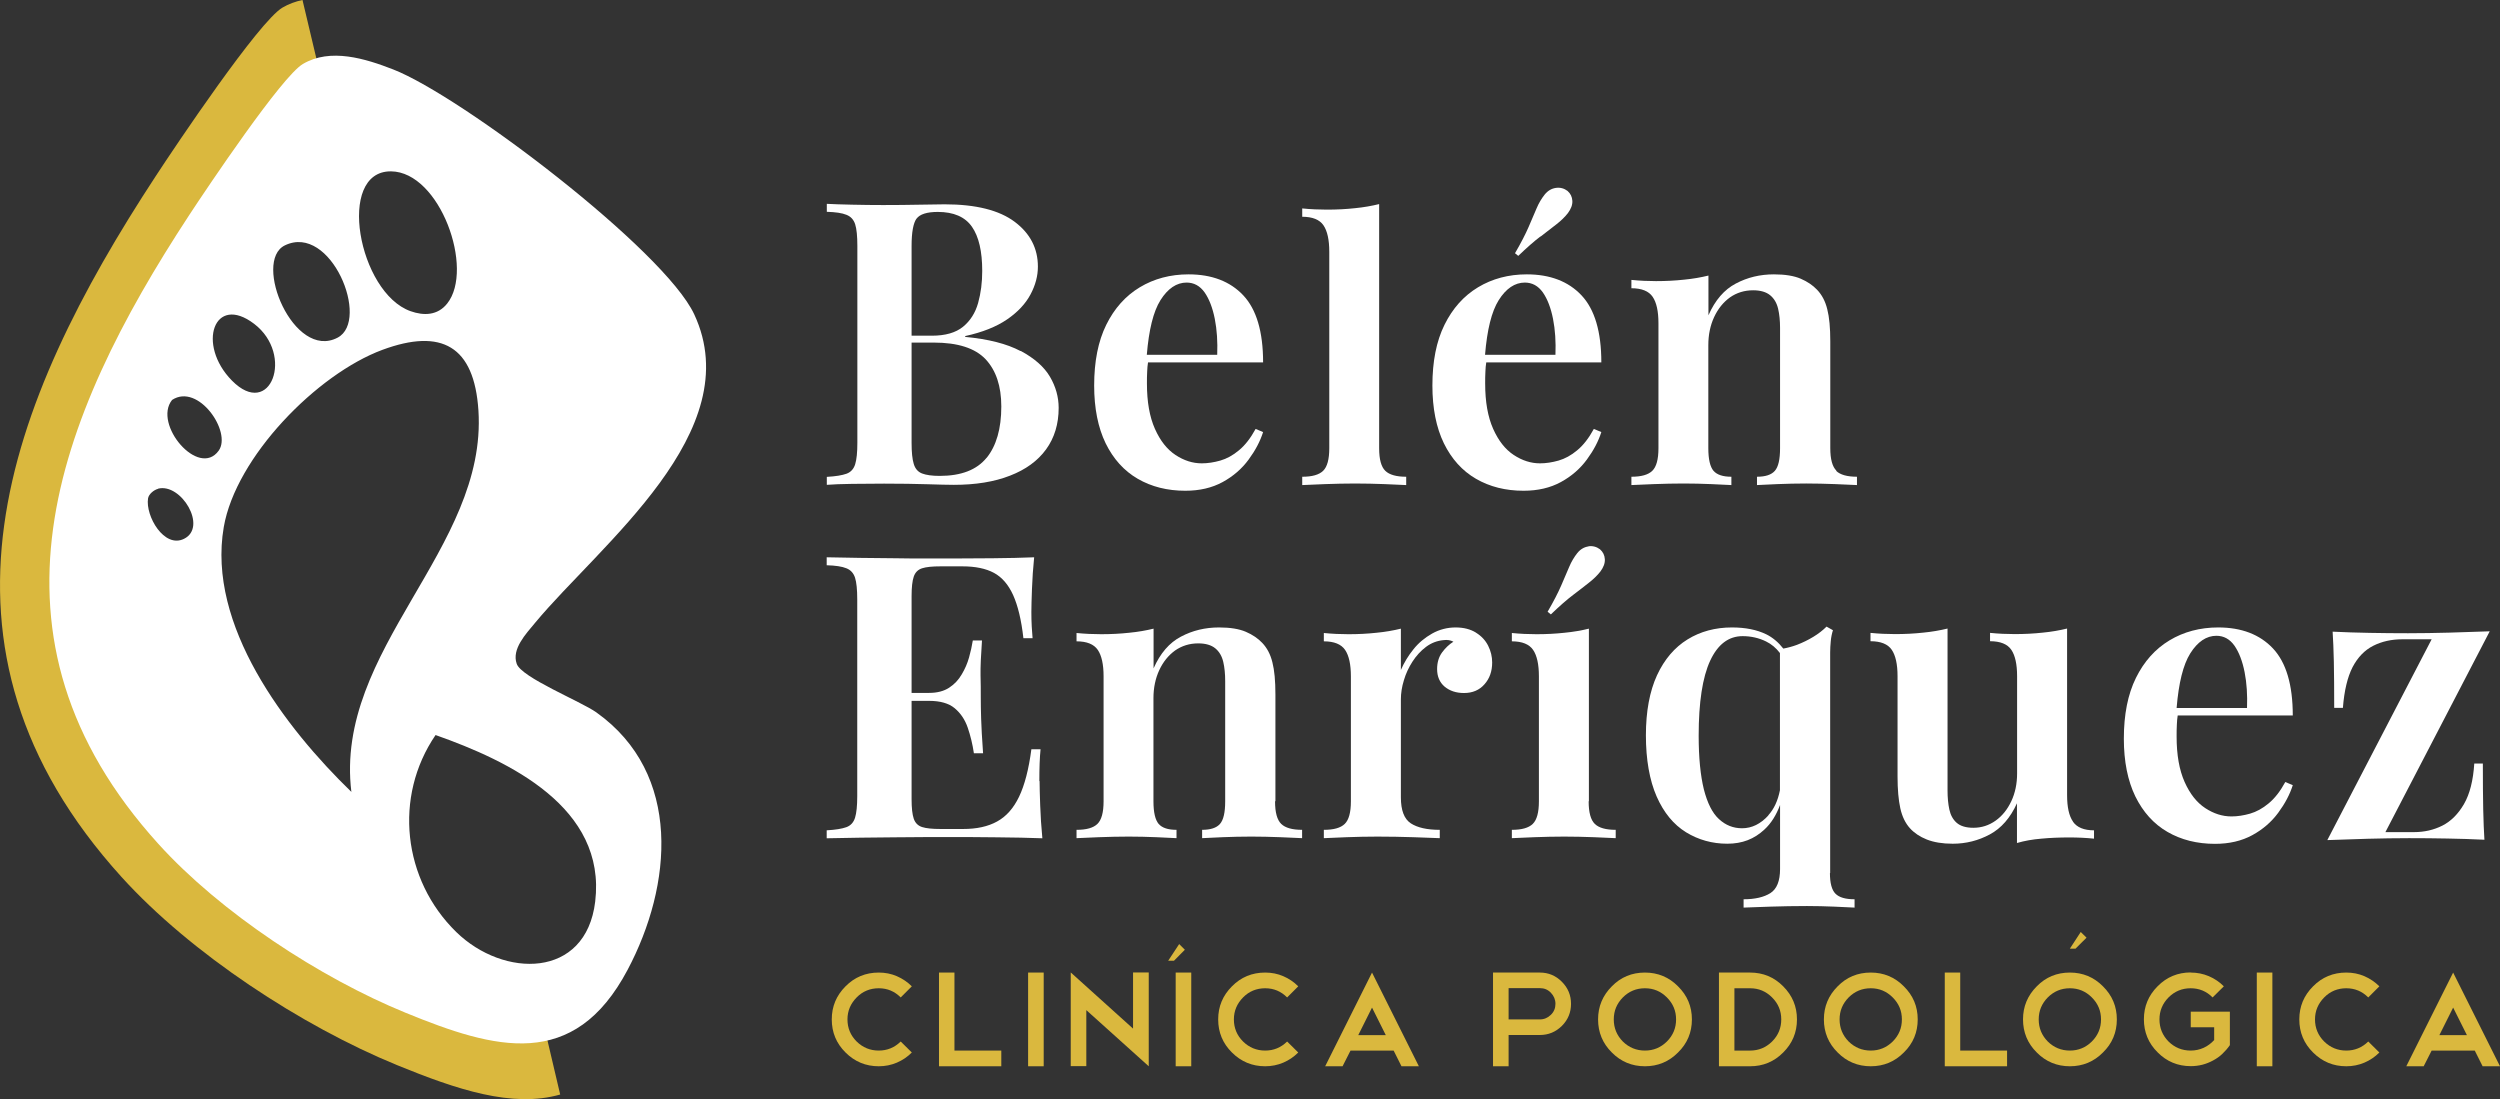 <svg xmlns="http://www.w3.org/2000/svg" id="Capa_2" data-name="Capa 2" viewBox="0 0 207.03 91.02"><rect x="0" y="0" width="207.03" height="91.02" fill="#333333" stroke="none"/><defs><style>      .cls-1 {        fill: #fff;      }      .cls-2 {        fill: #dab83e;      }    </style></defs><g id="Capa_1-2" data-name="Capa 1"><g><path class="cls-2" d="M36.66,81.31l-17.56-8.16-9.86-23.47,3.01-14.4,15.39-24.37L25.05,0c-.57.12-1.13.32-1.66.63-1.96,1.16-8.83,11.41-10.49,13.95C.54,33.44-7.27,53.48,10.06,72.62c5.73,6.33,14.92,12.35,22.81,15.58,4.96,2.03,9.56,3.57,13.52,2.44l-1.7-7.23-8.04-2.1Z"></path><g><g><path class="cls-1" d="M84.51,29.07c-1.13-.6-2.66-.99-4.58-1.17v-.07c1.42-.31,2.58-.77,3.47-1.38.89-.61,1.53-1.3,1.94-2.07.41-.77.61-1.53.61-2.3,0-1.51-.64-2.75-1.92-3.71-1.28-.96-3.21-1.45-5.8-1.45-.39,0-1.08.01-2.05.03-.98.02-1.99.03-3.04.03-.85,0-1.71-.01-2.58-.03-.87-.02-1.56-.04-2.09-.07v.66c.72.02,1.27.1,1.63.25.36.14.6.41.72.79.12.38.18.98.18,1.79v16.3c0,.79-.06,1.38-.18,1.77-.12.39-.36.66-.72.79-.36.13-.9.22-1.63.26v.66c.53-.04,1.22-.07,2.09-.08.86-.01,1.75-.02,2.65-.02,1.4,0,2.6.02,3.58.05.99.03,1.72.05,2.2.05,1.8,0,3.35-.25,4.65-.76,1.3-.5,2.3-1.23,2.99-2.18.69-.95,1.04-2.1,1.04-3.43,0-.9-.24-1.76-.72-2.58-.48-.82-1.29-1.53-2.42-2.14ZM75.9,18.11c.27-.37.86-.56,1.76-.56,1.31,0,2.26.41,2.83,1.23.57.82.85,2.04.85,3.66,0,.94-.11,1.82-.34,2.65-.23.82-.65,1.48-1.25,1.97-.6.49-1.46.74-2.58.74h-1.68v-7.43c0-1.14.14-1.89.41-2.27ZM81.7,37.91c-.81,1-2.1,1.5-3.88,1.5-.64,0-1.12-.07-1.46-.2-.34-.13-.57-.39-.69-.79-.12-.39-.18-.97-.18-1.74v-8.31h1.84c1.99,0,3.42.46,4.29,1.38.86.92,1.3,2.22,1.3,3.91,0,1.84-.41,3.26-1.22,4.26Z"></path><path class="cls-1" d="M95.06,30.01h9.54c0-2.54-.55-4.39-1.64-5.55s-2.61-1.74-4.53-1.74c-1.51,0-2.86.36-4.04,1.07-1.18.71-2.11,1.75-2.78,3.11-.67,1.36-1,3.03-1,5.03,0,1.88.32,3.48.95,4.78.64,1.3,1.52,2.28,2.66,2.94,1.14.66,2.45.99,3.94.99,1.18,0,2.21-.24,3.09-.72.88-.48,1.59-1.1,2.15-1.86s.96-1.52,1.2-2.28l-.62-.26c-.42.77-.88,1.36-1.38,1.77-.5.42-1.02.7-1.54.85-.53.15-1.04.23-1.54.23-.75,0-1.47-.23-2.17-.69s-1.27-1.18-1.71-2.17c-.44-.99-.66-2.23-.66-3.75,0-.33,0-.66.02-.99,0-.27.04-.52.07-.76ZM98.26,23.4c.61,0,1.11.27,1.5.82.38.55.66,1.28.84,2.19.18.91.24,1.9.2,2.97h-5.83c.17-2.07.54-3.58,1.13-4.52.61-.97,1.34-1.46,2.17-1.46Z"></path><path class="cls-1" d="M114.21,37.11v-20.21c-.61.15-1.28.27-2,.34-.72.08-1.5.12-2.33.12-.66,0-1.34-.03-2.04-.1v.69c.85,0,1.44.24,1.76.71.32.47.48,1.2.48,2.19v16.27c0,.92-.17,1.54-.51,1.87s-.91.49-1.73.49v.69c.42-.02,1.05-.05,1.89-.08s1.67-.05,2.48-.05,1.65.02,2.45.05c.8.03,1.4.06,1.79.08v-.69c-.81,0-1.39-.16-1.73-.49-.34-.33-.51-.95-.51-1.87Z"></path><path class="cls-1" d="M123.07,30.01h9.54c0-2.54-.55-4.39-1.64-5.55s-2.61-1.74-4.53-1.74c-1.51,0-2.86.36-4.04,1.07-1.18.71-2.11,1.75-2.78,3.11-.67,1.36-1,3.03-1,5.03,0,1.88.32,3.48.95,4.78.64,1.3,1.52,2.28,2.66,2.94,1.14.66,2.45.99,3.94.99,1.18,0,2.21-.24,3.09-.72.88-.48,1.59-1.1,2.15-1.86s.96-1.52,1.2-2.28l-.62-.26c-.42.77-.88,1.36-1.38,1.77-.5.42-1.02.7-1.54.85-.53.15-1.04.23-1.54.23-.75,0-1.47-.23-2.17-.69s-1.27-1.18-1.71-2.17c-.44-.99-.66-2.23-.66-3.75,0-.33,0-.66.02-.99,0-.27.04-.52.07-.76ZM126.27,23.4c.61,0,1.11.27,1.5.82.38.55.66,1.28.84,2.19.18.91.24,1.9.2,2.97h-5.83c.17-2.07.54-3.58,1.13-4.52.61-.97,1.34-1.46,2.17-1.46Z"></path><path class="cls-1" d="M127.58,19.59c.51-.4.96-.74,1.33-1.03.37-.29.68-.59.93-.91.26-.35.39-.69.37-1.02-.02-.33-.15-.6-.4-.82-.28-.21-.6-.3-.96-.25s-.67.23-.93.55c-.26.33-.49.71-.67,1.14-.18.43-.4.94-.66,1.54-.26.6-.63,1.32-1.13,2.18l.27.22c.71-.68,1.32-1.22,1.84-1.61Z"></path><path class="cls-1" d="M152.08,38.98c-.34-.33-.51-.95-.51-1.87v-8.84c0-1.12-.08-2-.25-2.66-.16-.66-.44-1.19-.84-1.61-.35-.37-.8-.68-1.36-.92-.56-.24-1.3-.36-2.22-.36-1.14,0-2.19.25-3.15.76-.96.5-1.72,1.38-2.27,2.63v-3.29c-.61.15-1.29.27-2.02.34-.73.08-1.51.12-2.32.12-.66,0-1.34-.03-2.04-.1v.69c.85,0,1.44.24,1.76.71.32.47.48,1.2.48,2.19v10.35c0,.92-.17,1.54-.51,1.87s-.91.49-1.73.49v.69c.42-.02,1.04-.05,1.87-.08s1.65-.05,2.46-.05c.77,0,1.52.02,2.27.05.74.03,1.3.06,1.68.08v-.69c-.7,0-1.19-.16-1.48-.49-.28-.33-.43-.95-.43-1.87v-8.54c0-.85.16-1.63.48-2.32.32-.69.76-1.23,1.31-1.63.56-.39,1.2-.59,1.92-.59.61,0,1.08.14,1.41.41s.55.65.66,1.12c.11.47.16,1,.16,1.59v9.96c0,.92-.14,1.54-.43,1.87s-.78.49-1.48.49v.69c.37-.02.94-.05,1.71-.08.77-.03,1.55-.05,2.37-.05.77,0,1.56.02,2.38.05s1.43.06,1.82.08v-.69c-.81,0-1.39-.16-1.73-.49Z"></path></g><g><path class="cls-1" d="M86.07,64.68c0-1.07.03-1.95.1-2.63h-.76c-.22,1.67-.56,2.97-1.02,3.93s-1.07,1.64-1.82,2.05c-.76.42-1.69.62-2.81.62h-1.87c-.68,0-1.19-.05-1.53-.16-.34-.11-.57-.34-.69-.69-.12-.35-.18-.89-.18-1.61v-8.15h1.45c.92,0,1.63.2,2.12.61.49.41.85.94,1.08,1.61.23.67.4,1.38.51,2.12h.76c-.09-1.25-.14-2.2-.16-2.86-.02-.66-.03-1.26-.03-1.81s0-1.15-.02-1.81c-.01-.66.03-1.61.12-2.86h-.76c-.07.44-.17.9-.31,1.4s-.34.96-.61,1.41c-.26.45-.61.82-1.04,1.1-.43.28-.98.43-1.66.43h-1.45v-8.02c0-.72.06-1.26.18-1.61.12-.35.35-.58.69-.69.34-.11.85-.16,1.53-.16h1.81c1.07,0,1.94.18,2.61.54.67.36,1.2.98,1.59,1.84.39.87.68,2.05.85,3.57h.76c-.02-.26-.04-.59-.07-.97-.02-.38-.03-.78-.03-1.2,0-.44.02-1.08.05-1.92.03-.84.09-1.71.18-2.61-1.01.04-2.15.07-3.43.08-1.28.01-2.43.02-3.43.02h-2c-.81,0-1.69,0-2.65-.02-.95-.01-1.92-.02-2.89-.03-.97-.01-1.9-.03-2.78-.05v.66c.72.02,1.27.1,1.63.25.36.14.6.41.72.79.12.38.18.98.18,1.79v16.3c0,.79-.06,1.38-.18,1.77-.12.39-.36.66-.72.79-.36.13-.9.22-1.63.26v.66c.88-.02,1.8-.04,2.78-.05.97-.01,1.93-.02,2.88-.03.94-.01,1.82-.02,2.65-.02h2.02c1.1,0,2.34,0,3.75.02,1.4.01,2.66.04,3.78.08-.09-.94-.15-1.85-.18-2.73-.03-.88-.05-1.54-.05-2Z"></path><path class="cls-1" d="M105.62,66.35v-8.84c0-1.12-.08-2-.25-2.66-.16-.66-.44-1.19-.84-1.61-.35-.37-.8-.68-1.36-.92-.56-.24-1.3-.36-2.22-.36-1.14,0-2.19.25-3.15.76-.96.5-1.72,1.38-2.27,2.63v-3.29c-.61.15-1.29.27-2.02.34-.73.08-1.51.12-2.32.12-.66,0-1.34-.03-2.04-.1v.69c.85,0,1.44.24,1.76.71.32.47.48,1.2.48,2.19v10.35c0,.92-.17,1.54-.51,1.87s-.91.49-1.73.49v.69c.42-.02,1.04-.05,1.87-.08s1.65-.05,2.46-.05c.77,0,1.52.02,2.27.05.74.03,1.3.06,1.68.08v-.69c-.7,0-1.19-.16-1.48-.49-.28-.33-.43-.95-.43-1.87v-8.54c0-.85.16-1.63.48-2.32.32-.69.76-1.23,1.31-1.63.56-.39,1.2-.59,1.92-.59.61,0,1.08.14,1.41.41s.55.65.66,1.12c.11.47.16,1,.16,1.59v9.96c0,.92-.14,1.54-.43,1.87s-.78.49-1.48.49v.69c.37-.02.94-.05,1.71-.08.77-.03,1.55-.05,2.37-.05.77,0,1.56.02,2.38.05s1.43.06,1.82.08v-.69c-.81,0-1.39-.16-1.73-.49-.34-.33-.51-.95-.51-1.87Z"></path><path class="cls-1" d="M122.23,52.39c-.45-.28-1.01-.43-1.69-.43s-1.35.17-1.95.51c-.6.34-1.12.77-1.54,1.3-.43.53-.77,1.1-1.04,1.71v-3.42c-.61.15-1.29.27-2.02.34-.73.08-1.51.12-2.32.12-.66,0-1.34-.03-2.04-.1v.69c.85,0,1.44.24,1.76.71.32.47.48,1.2.48,2.19v10.35c0,.92-.17,1.54-.51,1.87s-.91.49-1.73.49v.69c.42-.02,1.05-.05,1.89-.08s1.69-.05,2.55-.05c1.03,0,2.02.02,2.97.05s1.68.06,2.19.08v-.69c-1.05,0-1.85-.18-2.4-.54-.55-.36-.82-1.08-.82-2.15v-8.12c0-.5.08-1.03.25-1.58.16-.55.4-1.06.71-1.54s.68-.89,1.12-1.22.92-.51,1.45-.56c.31-.04.58,0,.82.13-.35.22-.66.51-.94.89-.27.37-.41.83-.41,1.38,0,.61.21,1.1.62,1.45.42.35.95.53,1.61.53.7,0,1.27-.24,1.69-.72.43-.48.64-1.08.64-1.81,0-.48-.11-.94-.33-1.38-.22-.44-.55-.8-1-1.08Z"></path><path class="cls-1" d="M131.55,45.25c-.36.05-.67.23-.93.55-.26.33-.49.71-.67,1.14-.18.43-.4.94-.66,1.54-.26.6-.63,1.32-1.13,2.18l.27.22c.71-.68,1.32-1.22,1.84-1.61s.96-.74,1.33-1.03c.37-.29.68-.59.93-.91.26-.35.39-.69.37-1.02-.02-.33-.15-.6-.4-.82-.28-.21-.6-.3-.96-.25Z"></path><path class="cls-1" d="M131.58,66.35v-14.29c-.61.15-1.29.27-2.02.34-.73.08-1.51.12-2.32.12-.66,0-1.34-.03-2.04-.1v.69c.85,0,1.44.24,1.76.71.32.47.48,1.2.48,2.19v10.35c0,.92-.17,1.54-.51,1.87s-.91.49-1.73.49v.69c.42-.02,1.04-.05,1.87-.08s1.65-.05,2.46-.05,1.65.02,2.46.05c.81.03,1.41.06,1.81.08v-.69c-.81,0-1.39-.16-1.73-.49s-.51-.95-.51-1.87Z"></path><path class="cls-1" d="M151.56,72.3v-18.27c0-.31.02-.62.05-.94.03-.32.09-.62.18-.9l-.53-.3c-.31.31-.67.59-1.1.85-.43.26-.88.48-1.35.66-.38.14-.75.24-1.13.31-.41-.52-.88-.92-1.41-1.18-.78-.38-1.73-.57-2.84-.57-1.38,0-2.61.33-3.68.99-1.07.66-1.92,1.65-2.53,2.97-.61,1.33-.92,2.99-.92,4.98s.3,3.72.89,5.06c.59,1.34,1.4,2.32,2.43,2.96,1.03.63,2.17.95,3.42.95s2.23-.39,3.07-1.17c.57-.52.99-1.21,1.3-2.04v5.31c0,.99-.27,1.65-.8,1.99-.54.34-1.28.51-2.22.51v.69c.53-.02,1.27-.05,2.23-.08.96-.03,1.97-.05,3.02-.05.77,0,1.52.02,2.25.05.73.03,1.3.06,1.69.08v-.69c-.75,0-1.27-.15-1.58-.46-.31-.31-.46-.88-.46-1.71ZM146.45,67.52c-.65.71-1.37,1.07-2.19,1.07-.72,0-1.36-.25-1.91-.76-.55-.5-.96-1.33-1.25-2.46-.28-1.14-.43-2.62-.43-4.44,0-2.78.32-4.85.95-6.21.63-1.36,1.53-2.04,2.69-2.04.7,0,1.35.15,1.94.44.45.22.83.54,1.15.96v11.36c-.17.86-.49,1.56-.97,2.08Z"></path><path class="cls-1" d="M171.67,68.04c-.33-.47-.49-1.2-.49-2.19v-13.8c-.61.15-1.29.27-2.02.34-.73.08-1.51.12-2.32.12-.66,0-1.34-.03-2.04-.1v.69c.85,0,1.44.24,1.76.71.32.47.48,1.2.48,2.19v8.05c0,.85-.16,1.62-.48,2.3-.32.68-.75,1.22-1.3,1.61-.55.39-1.16.59-1.84.59-.61,0-1.07-.14-1.38-.41-.31-.27-.51-.64-.61-1.1-.1-.46-.15-.99-.15-1.58v-13.41c-.61.15-1.29.27-2.02.34-.73.08-1.51.12-2.32.12-.66,0-1.34-.03-2.04-.1v.69c.85,0,1.44.24,1.76.71.32.47.48,1.2.48,2.19v8.31c0,1.07.08,1.95.23,2.63.15.68.42,1.23.79,1.64.35.39.82.71,1.4.94.58.23,1.3.35,2.15.35,1.1,0,2.12-.26,3.07-.77s1.7-1.37,2.25-2.58v3.29c.61-.18,1.29-.3,2.02-.36.73-.07,1.51-.1,2.32-.1.68,0,1.36.03,2.04.1v-.69c-.83,0-1.41-.24-1.74-.71Z"></path><path class="cls-1" d="M180.33,59.25h9.54c0-2.54-.55-4.39-1.64-5.55s-2.61-1.74-4.53-1.74c-1.51,0-2.86.36-4.04,1.07-1.18.71-2.11,1.75-2.78,3.11-.67,1.36-1,3.03-1,5.03,0,1.88.32,3.48.95,4.78.64,1.3,1.52,2.28,2.66,2.94,1.14.66,2.45.99,3.94.99,1.18,0,2.21-.24,3.09-.72.88-.48,1.59-1.1,2.15-1.86s.96-1.52,1.2-2.28l-.62-.26c-.42.77-.88,1.36-1.38,1.77-.5.42-1.02.7-1.54.85-.53.15-1.04.23-1.54.23-.75,0-1.47-.23-2.17-.69s-1.27-1.18-1.71-2.17c-.44-.99-.66-2.23-.66-3.75,0-.33,0-.66.02-.99,0-.27.04-.52.07-.76ZM183.54,52.65c.61,0,1.11.27,1.5.82.38.55.66,1.28.84,2.19.18.91.24,1.9.2,2.97h-5.83c.17-2.07.54-3.58,1.13-4.52.61-.97,1.34-1.46,2.17-1.46Z"></path><path class="cls-1" d="M205.62,63.23h-.72c-.09,1.4-.37,2.52-.85,3.35-.48.83-1.08,1.43-1.79,1.79-.71.36-1.5.54-2.35.54h-2.37l8.64-16.63c-1.07.04-2.19.08-3.35.11-1.16.03-2.3.05-3.42.05-1.05,0-2.11-.01-3.17-.03-1.06-.02-2.09-.05-3.07-.1.04.66.08,1.48.1,2.48.02,1,.03,2.27.03,3.83h.72c.11-1.42.38-2.55.8-3.37.43-.82,1-1.41,1.71-1.77.71-.36,1.52-.54,2.41-.54h2.43l-8.64,16.63c1.07-.04,2.19-.08,3.35-.11,1.16-.03,2.3-.05,3.42-.05,1.05,0,2.11.01,3.17.03s2.09.05,3.07.1c-.04-.66-.08-1.49-.1-2.5-.02-1.01-.03-2.28-.03-3.81Z"></path></g></g><g><path class="cls-2" d="M72.77,80.54c.54,0,1.04.1,1.5.3s.88.48,1.24.84l-.92.92c-.51-.51-1.11-.76-1.82-.76s-1.33.25-1.83.76-.76,1.11-.76,1.82.25,1.32.76,1.83c.51.5,1.12.75,1.83.75s1.31-.25,1.82-.75l.92.91c-.36.36-.77.64-1.24.84s-.97.3-1.5.3c-1.07,0-1.99-.38-2.75-1.14-.76-.75-1.14-1.67-1.14-2.74s.38-1.98,1.14-2.74c.75-.76,1.67-1.14,2.75-1.14Z"></path><path class="cls-2" d="M77.75,80.54h1.29v6.46h3.88v1.3h-5.16v-7.76Z"></path><path class="cls-2" d="M85.14,80.54h1.29v7.76h-1.29v-7.76Z"></path><path class="cls-2" d="M88.67,80.53l5.16,4.65v-4.65h1.3v7.76h0s0,.01,0,.01l-5.17-4.65v4.64h-1.29v-7.76Z"></path><path class="cls-2" d="M97.36,80.54h1.29v7.76h-1.29v-7.76Z"></path><path class="cls-2" d="M104.77,80.54c.54,0,1.04.1,1.5.3.47.2.88.48,1.24.84l-.92.92c-.51-.51-1.11-.76-1.82-.76s-1.33.25-1.83.76-.76,1.11-.76,1.82.25,1.32.76,1.83c.51.5,1.12.75,1.83.75s1.31-.25,1.82-.75l.92.91c-.36.36-.77.64-1.24.84-.47.2-.97.3-1.5.3-1.07,0-1.99-.38-2.75-1.14-.76-.75-1.14-1.67-1.14-2.74s.38-1.98,1.14-2.74c.75-.76,1.67-1.14,2.75-1.14Z"></path><path class="cls-2" d="M115.41,87h-3.57l-.66,1.3h-1.44l3.88-7.76,3.88,7.76h-1.44l-.65-1.3ZM112.48,85.72h2.28l-1.14-2.28-1.14,2.28Z"></path><path class="cls-2" d="M124.93,85.72v2.58h-1.29v-7.76h3.88c.71,0,1.31.25,1.82.76s.76,1.12.76,1.83-.25,1.32-.76,1.83c-.51.5-1.11.75-1.82.75h-2.59ZM124.93,81.84v2.58h2.59c.35,0,.65-.13.91-.38s.38-.56.38-.91-.13-.66-.38-.92-.55-.38-.91-.38h-2.59Z"></path><path class="cls-2" d="M136.22,80.54c1.07,0,1.99.38,2.74,1.14.77.76,1.15,1.67,1.15,2.74s-.38,1.99-1.15,2.74c-.75.76-1.67,1.14-2.74,1.14s-1.99-.38-2.74-1.14c-.76-.75-1.14-1.67-1.14-2.74s.38-1.98,1.14-2.74c.74-.76,1.66-1.14,2.74-1.14ZM136.22,81.84c-.71,0-1.32.25-1.83.76-.5.51-.75,1.11-.75,1.82s.25,1.32.75,1.83c.51.5,1.12.75,1.83.75s1.31-.25,1.82-.75c.51-.51.76-1.12.76-1.83s-.25-1.31-.76-1.82-1.11-.76-1.82-.76Z"></path><path class="cls-2" d="M142.35,80.54h2.58c1.07,0,1.99.38,2.74,1.14.76.76,1.14,1.67,1.14,2.74s-.38,1.99-1.14,2.74c-.75.76-1.67,1.14-2.74,1.14h-2.58v-7.76ZM144.93,87c.71,0,1.31-.25,1.82-.75.51-.51.76-1.12.76-1.83s-.25-1.31-.76-1.82-1.11-.76-1.82-.76h-1.3v5.16h1.3Z"></path><path class="cls-2" d="M154.92,80.54c1.07,0,1.99.38,2.74,1.14.77.76,1.15,1.67,1.15,2.74s-.38,1.99-1.15,2.74c-.75.76-1.67,1.14-2.74,1.14s-1.99-.38-2.74-1.14c-.76-.75-1.14-1.67-1.14-2.74s.38-1.98,1.14-2.74c.74-.76,1.66-1.14,2.74-1.14ZM154.92,81.84c-.71,0-1.32.25-1.83.76-.5.51-.75,1.11-.75,1.82s.25,1.32.75,1.83c.51.5,1.12.75,1.83.75s1.31-.25,1.82-.75c.51-.51.76-1.12.76-1.83s-.25-1.31-.76-1.82c-.51-.51-1.11-.76-1.82-.76Z"></path><path class="cls-2" d="M161.04,80.54h1.29v6.46h3.88v1.3h-5.16v-7.76Z"></path><path class="cls-2" d="M171.41,80.54c1.07,0,1.99.38,2.74,1.14.77.76,1.15,1.67,1.15,2.74s-.38,1.99-1.15,2.74c-.75.76-1.67,1.14-2.74,1.14s-1.99-.38-2.74-1.14c-.76-.75-1.14-1.67-1.14-2.74s.38-1.98,1.14-2.74c.74-.76,1.66-1.14,2.74-1.14ZM171.41,81.84c-.71,0-1.32.25-1.83.76-.5.51-.75,1.11-.75,1.82s.25,1.32.75,1.83c.51.5,1.12.75,1.83.75s1.31-.25,1.82-.75c.51-.51.76-1.12.76-1.83s-.25-1.31-.76-1.82-1.11-.76-1.82-.76Z"></path><path class="cls-2" d="M181.41,80.54c.54,0,1.04.1,1.51.3.47.2.88.48,1.24.84l-.93.92c-.5-.51-1.11-.76-1.82-.76s-1.32.25-1.83.76c-.5.51-.75,1.11-.75,1.82s.25,1.32.75,1.83c.51.5,1.12.75,1.83.75.39,0,.75-.08,1.08-.23.33-.15.62-.37.87-.64v-1.06h-1.94v-1.29h3.24v2.77c-.18.26-.39.5-.62.72s-.49.4-.77.55c-.28.15-.57.27-.88.35-.31.08-.64.12-.97.12-1.07,0-1.99-.38-2.74-1.14-.76-.75-1.14-1.67-1.14-2.74s.38-1.98,1.14-2.74c.75-.76,1.67-1.14,2.74-1.14Z"></path><path class="cls-2" d="M186.89,80.54h1.29v7.76h-1.29v-7.76Z"></path><path class="cls-2" d="M194.3,80.54c.54,0,1.04.1,1.5.3s.88.48,1.24.84l-.92.92c-.51-.51-1.11-.76-1.82-.76s-1.33.25-1.83.76-.76,1.11-.76,1.82.25,1.32.76,1.83c.51.5,1.12.75,1.83.75s1.31-.25,1.82-.75l.92.91c-.36.36-.77.64-1.24.84s-.97.3-1.5.3c-1.07,0-1.99-.38-2.75-1.14-.76-.75-1.14-1.67-1.14-2.74s.38-1.98,1.14-2.74c.75-.76,1.67-1.14,2.75-1.14Z"></path><path class="cls-2" d="M204.94,87h-3.57l-.66,1.3h-1.44l3.88-7.76,3.88,7.76h-1.44l-.65-1.3ZM202.01,85.72h2.28l-1.14-2.28-1.14,2.28Z"></path></g><polygon class="cls-2" points="96.74 79.56 97.65 78.18 98.12 78.65 97.22 79.56 96.74 79.56"></polygon><polygon class="cls-2" points="171.41 78.56 172.31 77.18 172.79 77.65 171.88 78.56 171.41 78.56"></polygon><path class="cls-1" d="M15.67,17.81c1.49-2.27,7.66-11.48,9.41-12.51,2.28-1.35,5.17-.45,7.48.45,5.67,2.21,22.45,14.96,24.93,20.28,4.53,9.71-7.79,19.06-13.18,25.55-.77.93-1.95,2.17-1.52,3.39.39,1.14,5.29,3.1,6.59,4.02,7.15,5.09,6.29,14.34,2.6,21.31-4.45,8.42-10.97,6.61-18.39,3.57-7.08-2.89-15.33-8.3-20.47-13.98C-2.44,52.71,4.57,34.74,15.67,17.81ZM37.03,25.14c2.28-2.85-.59-10.91-4.65-10.95-4.57-.04-2.7,10.05,1.62,11.58,1.1.39,2.24.36,3.03-.63ZM23.59,20.32c-2.69,1.31.73,9.56,4.37,7.64,2.72-1.43-.56-9.49-4.37-7.64ZM21.05,26.82c-3.32-2.53-4.79,1.71-1.84,4.7,3.19,3.23,5.19-2.14,1.84-4.7ZM29.1,65.6c-1.45-11.84,11.26-20.14,10.52-31.61-.35-5.34-3.05-6.83-7.95-5.02-5.42,2.01-12.14,8.87-13.14,14.68-1.4,8.13,5.09,16.62,10.58,21.94ZM18.11,37.32c1.11-1.54-1.69-5.63-3.86-4.2-1.61,2.01,2.21,6.5,3.86,4.2ZM13.09,40.48c-.34.09-.77.43-.83.79-.23,1.46,1.34,4.17,2.98,3.35,1.97-.97-.24-4.65-2.16-4.15ZM36.07,60.87c-3.49,5.11-2.72,11.98,1.71,16.31,3.91,3.82,10.74,3.91,11.51-2.52.93-7.79-7.1-11.63-13.22-13.79Z"></path></g></g></svg>